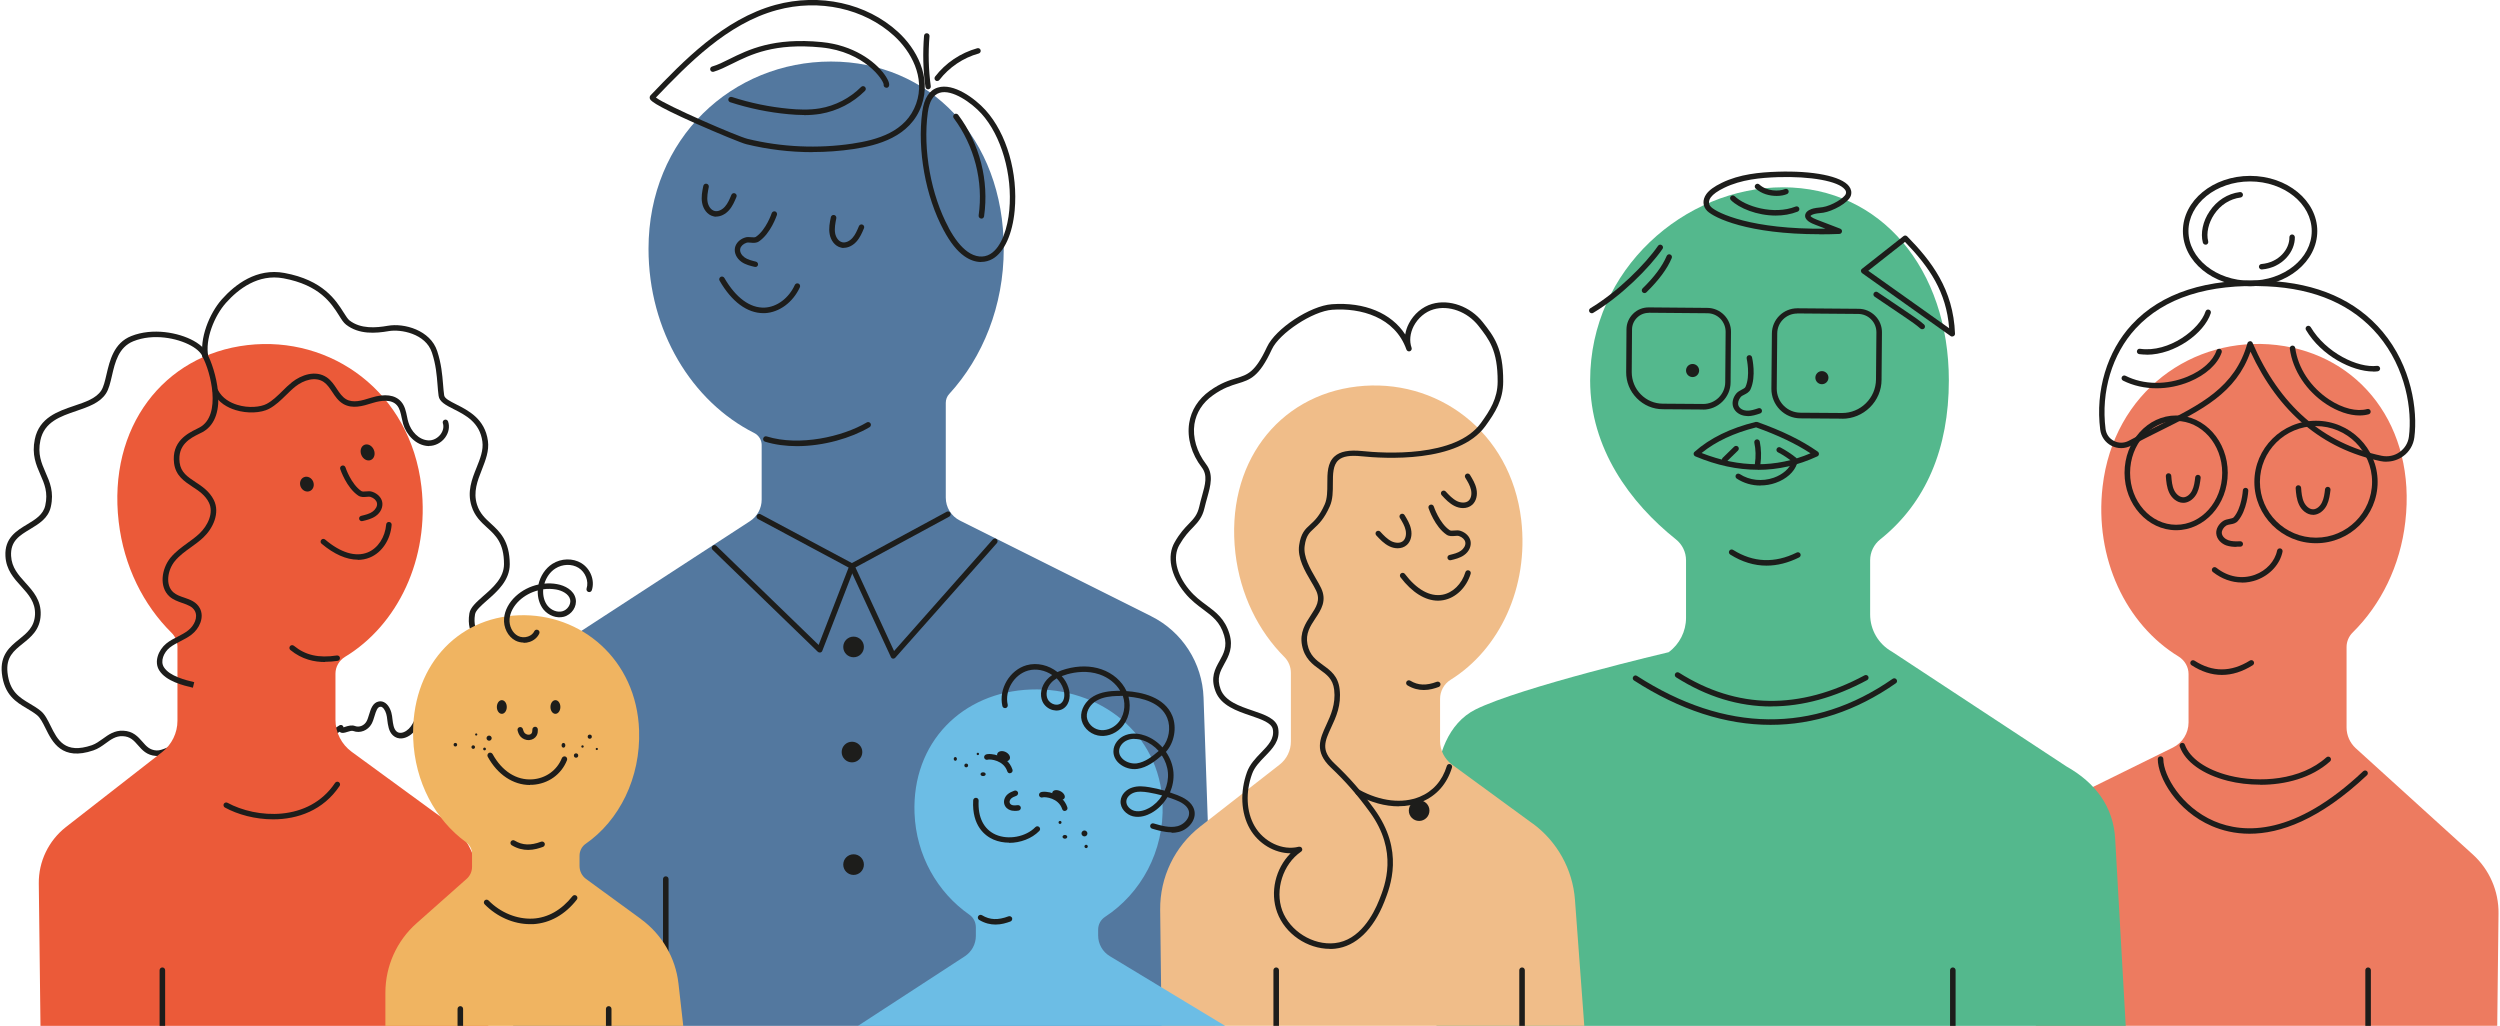<?xml version="1.0" encoding="UTF-8"?><svg xmlns="http://www.w3.org/2000/svg" id="Page_10682f8c8e81cb3" data-name="Page 10" viewBox="0 0 251.56 103.36" aria-hidden="true" width="251px" height="103px">
  <defs><linearGradient class="cerosgradient" data-cerosgradient="true" id="CerosGradient_id9763322f8" gradientUnits="userSpaceOnUse" x1="50%" y1="100%" x2="50%" y2="0%"><stop offset="0%" stop-color="#d1d1d1"/><stop offset="100%" stop-color="#d1d1d1"/></linearGradient><linearGradient/>
    <style>
      .cls-1-682f8c8e81cb3{
        fill: #f0b461;
      }

      .cls-2-682f8c8e81cb3{
        fill: #54b88d;
      }

      .cls-3-682f8c8e81cb3{
        fill: #1d1d1b;
      }

      .cls-4-682f8c8e81cb3{
        fill: #f0bd89;
      }

      .cls-5-682f8c8e81cb3{
        fill: #eb5a39;
      }

      .cls-6-682f8c8e81cb3{
        fill: #53789f;
      }

      .cls-7-682f8c8e81cb3{
        fill: #6cbde5;
      }

      .cls-8-682f8c8e81cb3{
        fill: #ed7b60;
      }
    </style>
  </defs>
  <path class="cls-3-682f8c8e81cb3" d="M15.64,76.16s-.06,0-.09,0c-.92-.06-1.39-.6-1.8-1.07-.42-.48-.78-.89-1.55-.92-.69-.03-1.19.34-1.71.72-.37.27-.76.55-1.23.71-3.18,1.09-4.14-.82-4.83-2.22-.27-.54-.52-1.05-.85-1.32-.32-.26-.67-.47-1.04-.69-1.07-.63-2.27-1.35-2.51-3.53-.2-1.87.83-2.7,1.74-3.43.79-.64,1.54-1.24,1.6-2.49.05-1.24-.65-2.02-1.39-2.84-.75-.82-1.52-1.68-1.59-3.05-.1-1.83,1.12-2.56,2.19-3.2.83-.5,1.61-.97,1.82-1.89.3-1.32-.08-2.19-.49-3.12-.43-.99-.88-2.01-.56-3.57.45-2.18,2.33-2.81,3.98-3.37,1.13-.38,2.19-.74,2.71-1.53.24-.37.38-.97.53-1.62.33-1.41.74-3.17,2.49-3.87,2.16-.86,4.77-.36,6.28.47.85.47,1.38,1.05,1.49,1.64.03.15-.07.29-.22.32-.15.03-.29-.07-.32-.22-.08-.41-.52-.87-1.21-1.25-1.4-.77-3.81-1.24-5.8-.44-1.49.6-1.85,2.13-2.16,3.48-.16.69-.31,1.35-.61,1.8-.62.94-1.77,1.33-2.99,1.75-1.58.54-3.22,1.09-3.61,2.96-.29,1.38.11,2.28.52,3.23.43.97.87,1.98.53,3.47-.26,1.15-1.19,1.7-2.08,2.24-1.08.65-2,1.2-1.92,2.7.06,1.18.74,1.92,1.45,2.71.78.86,1.59,1.76,1.53,3.23-.06,1.5-.99,2.24-1.8,2.89-.92.74-1.71,1.37-1.54,2.94.21,1.9,1.2,2.49,2.24,3.11.37.22.76.45,1.11.74.42.34.69.9.99,1.5.7,1.42,1.43,2.88,4.16,1.95.39-.14.73-.38,1.09-.64.58-.42,1.18-.86,2.06-.82,1.01.04,1.5.61,1.94,1.11.39.45.73.84,1.42.88.32.02.68-.13,1.06-.28.56-.23,1.19-.49,1.78-.18.14.07.19.24.12.37-.07.14-.24.19-.37.12-.36-.19-.82,0-1.31.2-.39.16-.8.33-1.21.33Z"/>
  <path class="cls-3-682f8c8e81cb3" d="M31.45,75.73c-.1,0-.19-.05-.24-.14-.08-.13-.03-.3.1-.38.42-.24.88-.64,1.32-1.03.47-.41.95-.84,1.41-1.1.09-.05.2-.05.29,0,.07.05.11.12.12.2.06-.02.13-.04.19-.06.29-.09.65-.2.98-.07.41.16.92-.05,1.15-.47.11-.19.18-.45.26-.7.17-.56.37-1.2.99-1.31.23-.04.45.02.65.16.4.29.61.86.67,1.3.02.11.03.21.04.32.06.48.12.97.4,1.23.13.12.29.17.48.15.34-.03.73-.3.98-.65.19-.27.34-.58.5-.91.19-.4.39-.81.67-1.16.62-.76,1.5-1.07,2.35-1.37.21-.07.43-.15.64-.23,2.31-.92,4.71-2.3,4.71-3.04,0-.26-.41-.53-.89-.83-.98-.62-2.46-1.57-2.09-3.84.1-.6.7-1.13,1.39-1.74.99-.86,2.1-1.84,2.1-3.23,0-2.12-.83-2.88-1.71-3.68-.61-.56-1.24-1.13-1.56-2.16-.46-1.46.03-2.7.51-3.89.36-.9.7-1.75.58-2.62-.26-1.94-1.72-2.67-2.89-3.26-.77-.39-1.44-.73-1.52-1.34-.05-.38-.08-.75-.11-1.14-.08-.98-.16-2-.56-3.21-.63-1.94-3.18-2.38-4.35-2.17-1.32.23-3,.36-4.3-.65-.26-.2-.46-.52-.72-.94-.77-1.21-1.93-3.05-5.59-3.73-2.55-.47-4.55,1.08-5.79,2.47-1.16,1.3-2.14,3.68-1.78,5.42.03.15-.07.3-.21.33-.15.03-.3-.07-.33-.21-.4-1.91.66-4.5,1.91-5.9,1.33-1.49,3.5-3.17,6.3-2.65,3.9.72,5.19,2.76,5.96,3.98.22.35.42.66.59.8,1.14.88,2.67.75,3.87.54,1.64-.29,4.28.44,4.97,2.55.42,1.28.51,2.37.59,3.34.03.38.06.75.11,1.11.04.33.59.6,1.22.92,1.22.62,2.89,1.46,3.19,3.68.14,1.01-.25,1.97-.61,2.9-.44,1.11-.89,2.25-.49,3.52.28.89.83,1.39,1.41,1.92.88.81,1.88,1.72,1.89,4.08,0,1.64-1.26,2.75-2.29,3.65-.59.52-1.15,1.01-1.21,1.41-.31,1.91.88,2.67,1.84,3.29.61.39,1.14.73,1.14,1.3,0,1.47-4.21,3.21-5.06,3.55-.22.09-.44.17-.66.24-.81.29-1.58.56-2.1,1.2-.24.3-.42.66-.6,1.05-.16.33-.33.67-.54.98-.35.49-.87.83-1.37.88-.35.04-.67-.07-.92-.3-.43-.4-.5-1.02-.57-1.57-.01-.1-.03-.21-.04-.31-.06-.4-.24-.79-.45-.94-.1-.08-.18-.07-.24-.06-.26.04-.39.39-.55.92-.08.27-.17.56-.3.8-.37.67-1.17.98-1.84.72-.15-.06-.4.02-.61.09-.28.09-.54.17-.75,0,0,0-.02-.02-.03-.02-.34.23-.69.55-1.04.85-.47.41-.95.84-1.41,1.1-.04.02-.09.04-.14.04Z"/>
  <path class="cls-5-682f8c8e81cb3" d="M45,82.85l-9.72-7.1c-1.03-.75-1.64-1.95-1.64-3.22v-4.66c0-.69.37-1.33.96-1.69,5.31-3.21,8.54-9.88,7.7-17.15-1.11-9.55-9.11-15.24-17.53-14.26-8.42.98-14.08,8.26-12.97,17.8.52,4.48,2.5,8.39,5.32,11.18.38.37.6.88.6,1.42v7.45c0,1.23-.57,2.39-1.54,3.15l-9.69,7.55c-1.75,1.37-2.77,3.48-2.74,5.7l.17,14.36h45.12l-1.13-15.29c-.15-2.08-1.21-3.99-2.9-5.22Z"/>
  <path class="cls-8-682f8c8e81cb3" d="M236.26,73.29v-8.1c0-.56.23-1.09.63-1.48,2.81-2.78,4.78-6.68,5.29-11.15,1.11-9.55-4.55-16.83-12.97-17.8-8.42-.98-16.43,4.72-17.53,14.26-.84,7.24,2.37,13.9,7.65,17.12.62.38,1.01,1.05,1.01,1.77v4.87c0,1.08-.61,2.06-1.58,2.54l-11.53,5.68c-2,.99-3.22,3.06-3.11,5.29l.84,17.06h46.48l.13-11.31c.03-2.27-.92-4.44-2.6-5.96l-11.78-10.69c-.59-.54-.93-1.3-.93-2.1Z"/>
  <path class="cls-6-682f8c8e81cb3" d="M115.82,62.08l-19.26-9.63c-.88-.44-1.43-1.33-1.43-2.31v-9.55c0-.33.12-.66.35-.9,3.38-3.69,5.49-8.87,5.49-14.62,0-11.2-7.53-18.87-17.41-18.87s-18.38,7.67-18.38,18.87c0,8.28,4.37,15.39,10.64,18.55.46.23.76.7.76,1.21v5.51c0,.88-.44,1.69-1.18,2.17l-19.53,12.71c-2.7,1.76-4.33,4.77-4.33,7.99v30.15h70.7l-1.14-33.07c-.12-3.49-2.14-6.64-5.27-8.2Z"/>
  <path class="cls-3-682f8c8e81cb3" d="M66.92,100.55c-.15,0-.28-.12-.28-.28v-11.7c0-.15.12-.28.28-.28s.28.12.28.28v11.7c0,.15-.12.28-.28.28Z"/>
  <path class="cls-2-682f8c8e81cb3" d="M208.04,77.22l-17.59-11.57c-1.35-.76-2.19-2.19-2.19-3.74v-5.47c0-.82.38-1.59,1.02-2.1,4.6-3.67,6.91-9.15,6.91-16.01,0-11.2-6.84-19.46-16.72-19.46s-19.42,8.25-19.42,19.46c0,6.86,4.04,12.34,8.64,16.01.64.51,1.02,1.28,1.02,2.1v5.81c0,1.36-.65,2.65-1.75,3.46,0,0-14.92,3.51-19.46,5.77-2.75,1.37-3.93,4.71-3.93,7.78v24.1h69.44l-1.06-18.8c-.17-3.31-2.02-5.71-4.91-7.34Z"/>
  <path class="cls-1-682f8c8e81cb3" d="M64.44,92.61l-5.55-4.05c-.42-.31-.66-.79-.66-1.31v-1.03c0-.47.22-.93.61-1.2,3.38-2.34,5.56-6.63,5.39-11.46-.26-7.12-5.85-11.8-12.13-11.57-6.29.23-10.89,5.28-10.63,12.41.16,4.4,2.25,8.22,5.31,10.44.39.28.62.72.62,1.2v1.3c0,.46-.2.91-.55,1.21l-5.04,4.47c-2,1.77-3.14,4.32-3.14,6.99v3.35h30.01l-.48-4.25c-.29-2.6-1.66-4.96-3.77-6.5Z"/>
  <path class="cls-4-682f8c8e81cb3" d="M154.25,82.97l-8.11-5.93c-.76-.56-1.21-1.44-1.21-2.38v-4.24c0-.78.39-1.51,1.06-1.93,4.92-3.06,7.9-9.3,7.12-16.09-1.05-9.01-8.6-14.39-16.55-13.46-7.95.92-13.29,7.79-12.25,16.8.49,4.19,2.32,7.84,4.94,10.46.42.42.65,1,.65,1.6v6.91c0,.91-.42,1.77-1.14,2.33l-7.99,6.23c-2.58,2.01-4.07,5.11-4.04,8.39l.14,11.69h42.59l-.94-12.7c-.23-3.06-1.79-5.87-4.27-7.69Z"/>
  <path class="cls-7-682f8c8e81cb3" d="M86.28,103.36h37l-11.63-7.03c-.73-.44-1.17-1.23-1.17-2.08v-.58c0-.52.25-1,.69-1.29,3.63-2.37,5.98-6.62,5.8-11.38-.26-7.13-6.38-11.79-13.28-11.53-6.9.25-11.97,5.33-11.71,12.45.16,4.29,2.33,8.01,5.53,10.24.42.29.65.77.65,1.28v.86c0,.82-.42,1.59-1.1,2.04l-10.78,7.02Z"/>
  <ellipse class="cls-3-682f8c8e81cb3" cx="36.88" cy="45.58" rx=".68" ry=".83" transform="translate(-14.86 18) rotate(-22.96)"/>
  <ellipse class="cls-3-682f8c8e81cb3" cx="30.76" cy="48.78" rx=".68" ry=".76" transform="translate(-16.59 15.86) rotate(-22.96)"/>
  <ellipse class="cls-3-682f8c8e81cb3" cx="50.4" cy="71.23" rx=".5" ry=".69"/>
  <ellipse class="cls-3-682f8c8e81cb3" cx="55.8" cy="71.23" rx=".5" ry=".69"/>
  <path class="cls-3-682f8c8e81cb3" d="M36.3,52.51c-.13,0-.24-.09-.27-.21-.04-.15.06-.3.21-.33.4-.1.82-.19,1.15-.43.26-.19.5-.53.43-.86-.05-.26-.3-.5-.63-.61-.11-.04-.27-.03-.43-.01-.26.02-.56.05-.83-.13-1.18-.8-1.78-2.59-1.81-2.67-.05-.15.03-.3.18-.35.14-.05.3.03.35.18,0,.02.57,1.69,1.59,2.38.1.07.28.06.47.04.2-.02.43-.04.65.04.52.18.9.57.99,1.02.1.51-.15,1.07-.65,1.42-.41.29-.91.41-1.34.51-.02,0-.04,0-.06,0Z"/>
  <path class="cls-3-682f8c8e81cb3" d="M75.94,26.89s-.04,0-.06,0c-.43-.1-.93-.22-1.34-.51-.5-.36-.75-.91-.65-1.42.09-.45.47-.85.99-1.02.22-.08.45-.06.65-.04.2.02.37.03.47-.04,1.02-.69,1.59-2.37,1.59-2.38.05-.14.2-.22.35-.18.14.05.22.2.18.35-.03.08-.63,1.87-1.81,2.67-.27.18-.56.16-.83.13-.16-.01-.32-.03-.43.01-.33.11-.58.35-.63.61-.07.34.17.67.43.86.32.23.74.33,1.15.43.15.04.24.18.21.33-.03.13-.14.21-.27.21Z"/>
  <path class="cls-3-682f8c8e81cb3" d="M145.95,56.45c-.13,0-.24-.09-.27-.21-.04-.15.06-.3.21-.33.4-.1.82-.19,1.15-.43.26-.19.5-.53.43-.86-.05-.26-.3-.5-.63-.61-.11-.04-.27-.03-.43-.01-.26.02-.56.05-.83-.13-1.18-.8-1.78-2.59-1.81-2.67-.05-.15.03-.3.18-.35.14-.05.3.03.35.18,0,.02.57,1.69,1.59,2.38.1.07.28.06.47.04.2-.02.43-.04.65.04.52.18.9.57.99,1.02.1.51-.15,1.07-.65,1.42-.41.29-.91.41-1.34.51-.02,0-.04,0-.06,0Z"/>
  <path class="cls-3-682f8c8e81cb3" d="M225.18,55.1c-.34,0-.7-.03-1.05-.15-.47-.17-.96-.61-1-1.21-.03-.46.24-.94.69-1.25.2-.13.42-.17.62-.21.19-.04.36-.07.45-.16.81-.93.92-2.7.92-2.71,0-.15.14-.27.29-.26.15,0,.27.14.26.29,0,.08-.12,1.97-1.05,3.05-.21.24-.5.3-.76.34-.16.03-.31.06-.41.12-.29.19-.46.49-.45.75.02.34.34.61.64.72.37.14.8.13,1.22.11h0c.15,0,.27.12.28.27,0,.15-.12.28-.27.28-.12,0-.25,0-.38,0Z"/>
  <path class="cls-3-682f8c8e81cb3" d="M175.91,41.91s-.1,0-.14,0c-.61-.04-1.12-.39-1.3-.88-.16-.44-.04-.97.31-1.39.15-.18.36-.28.54-.38.18-.09.33-.17.38-.28.51-1.12.12-2.85.12-2.86-.03-.15.06-.3.21-.33.15-.04.3.06.33.21.02.08.44,1.92-.15,3.22-.13.29-.4.43-.64.55-.15.07-.28.14-.36.24-.22.27-.31.6-.22.85.12.32.49.49.81.51.4.03.81-.11,1.2-.24.15-.05.3.03.35.18.05.15-.03.3-.18.35-.38.13-.81.27-1.27.27Z"/>
  <path class="cls-3-682f8c8e81cb3" d="M53.1,74.57c-.29,0-.6-.13-.8-.34-.19-.21-.26-.44-.31-.63-.04-.15.04-.3.19-.34.15-.04.3.04.34.19.04.15.09.3.19.41.09.09.26.18.43.16.15-.01.24-.1.28-.17.05-.09.05-.22.06-.36,0-.15.13-.27.28-.27h0c.15,0,.27.13.27.28,0,.18,0,.4-.12.61-.14.25-.41.42-.71.45-.03,0-.06,0-.09,0Z"/>
  <path class="cls-3-682f8c8e81cb3" d="M107.12,81.71c-.12,0-.22-.07-.26-.19-.38-1.14-1.71-1.24-1.94-1.19-.13.06-.28.01-.36-.11-.08-.13-.03-.3.1-.38.22-.13.84-.08,1.34.11.48.18,1.11.57,1.38,1.39.05.15-.03.3-.18.35-.03,0-.06.01-.09.01ZM104.91,80.34h0ZM104.94,80.33s0,0,0,0c0,0,0,0,0,0Z"/>
  <path class="cls-3-682f8c8e81cb3" d="M101.59,77.91c-.12,0-.22-.07-.26-.19-.38-1.14-1.71-1.24-1.94-1.19-.13.06-.28.01-.36-.11-.08-.13-.03-.3.1-.38.22-.13.84-.08,1.34.11.48.18,1.11.57,1.38,1.39.05.15-.03.3-.18.35-.03,0-.06.01-.09.01ZM99.37,76.53h0ZM99.4,76.52s0,0,0,0c0,0,0,0,0,0Z"/>
  <path class="cls-3-682f8c8e81cb3" d="M71.99,21.83c-.09,0-.17,0-.25-.03-.66-.14-1.06-.78-1.16-1.36-.11-.59.01-1.18.12-1.71.03-.15.18-.25.33-.22.15.03.25.18.22.33-.1.5-.2,1.02-.12,1.5.07.4.32.83.73.92.32.07.71-.1,1.01-.43.3-.33.48-.77.66-1.2.06-.14.22-.21.36-.15.14.06.21.22.15.36-.19.45-.4.95-.76,1.35-.36.4-.83.63-1.28.63Z"/>
  <path class="cls-3-682f8c8e81cb3" d="M84.84,24.98c-.09,0-.17,0-.25-.03-.66-.14-1.06-.78-1.16-1.36-.11-.59.01-1.18.12-1.71.03-.15.18-.25.33-.22.15.03.25.18.22.33-.1.5-.2,1.02-.12,1.5.07.4.32.83.73.92.32.07.71-.1,1.01-.43.3-.33.48-.77.66-1.2.06-.14.22-.21.36-.15.14.06.21.22.15.36-.19.45-.4.95-.76,1.35-.36.4-.83.63-1.28.63Z"/>
  <path class="cls-3-682f8c8e81cb3" d="M147.25,51.19c-.3,0-.6-.08-.84-.2-.54-.26-.95-.7-1.32-1.1-.1-.11-.1-.29.01-.39.11-.1.29-.1.39.01.35.38.71.76,1.15.98.36.17.87.23,1.17-.05.24-.22.33-.64.24-1.07-.09-.44-.34-.85-.58-1.24-.08-.13-.04-.3.09-.38.13-.08.3-.04.38.09.25.41.54.88.65,1.41.14.63-.02,1.24-.41,1.6-.27.24-.6.34-.94.34Z"/>
  <path class="cls-3-682f8c8e81cb3" d="M140.66,55.24c-.3,0-.6-.08-.84-.2-.54-.26-.95-.7-1.32-1.1-.1-.11-.1-.29.01-.39.11-.1.29-.1.39.01.35.38.71.76,1.15.98.36.17.87.23,1.17-.05.24-.22.33-.64.24-1.07-.09-.44-.34-.85-.58-1.24-.08-.13-.04-.3.09-.38.13-.08.3-.04.38.09.25.41.54.88.65,1.41.14.63-.02,1.24-.41,1.6-.26.24-.6.34-.94.34Z"/>
  <path class="cls-3-682f8c8e81cb3" d="M219.8,50.66c-.63,0-1.16-.49-1.4-1-.26-.54-.31-1.14-.35-1.68-.01-.15.1-.29.25-.3.15-.01.29.1.3.25.04.51.08,1.04.3,1.48.18.36.54.71.95.69.32-.02.66-.29.85-.69.2-.4.26-.88.31-1.33.02-.15.16-.26.31-.24.15.02.26.16.24.31-.06.48-.13,1.02-.36,1.51-.28.58-.79.96-1.31,1-.03,0-.06,0-.09,0Z"/>
  <path class="cls-3-682f8c8e81cb3" d="M232.88,51.87c-.63,0-1.16-.49-1.4-1-.26-.54-.31-1.14-.35-1.68-.01-.15.1-.29.25-.3.15-.01.29.1.3.25.04.51.08,1.04.3,1.48.18.36.54.72.95.69.32-.02.66-.29.85-.69.2-.4.26-.88.31-1.33.02-.15.16-.26.31-.24.15.02.26.16.24.31-.06.48-.13,1.03-.36,1.51-.28.58-.79.96-1.31,1-.03,0-.06,0-.09,0Z"/>
  <path class="cls-3-682f8c8e81cb3" d="M101.57,76.48c-.11.24-.48.31-.82.15-.34-.16-.53-.48-.42-.72.11-.24.48-.31.82-.15.34.16.53.48.42.72Z"/>
  <ellipse class="cls-3-682f8c8e81cb3" cx="106.49" cy="80.11" rx=".43" ry=".68" transform="translate(-13.48 138.11) rotate(-62.76)"/>
  <path class="cls-3-682f8c8e81cb3" d="M102.04,81.69c-.11,0-.23-.01-.34-.04-.33-.09-.58-.32-.67-.62-.1-.33.02-.71.29-.97.22-.21.49-.31.72-.4.14-.05.3.02.36.16.05.14-.02.3-.16.36-.19.07-.39.15-.53.28-.1.1-.19.27-.14.42.04.14.18.22.28.24.16.04.35.02.53,0,.15-.02.29.09.31.24.02.15-.09.29-.24.31-.12.02-.26.03-.4.03Z"/>
  <path class="cls-3-682f8c8e81cb3" d="M35.88,56.39c-1.13,0-2.38-.55-3.64-1.61-.12-.1-.13-.27-.03-.39.1-.12.27-.13.39-.03,1.56,1.33,3.09,1.79,4.3,1.29,1.02-.42,1.74-1.52,1.85-2.81.01-.15.14-.27.3-.25.15.01.27.15.25.3-.12,1.49-.98,2.78-2.19,3.28-.39.16-.8.24-1.23.24Z"/>
  <path class="cls-3-682f8c8e81cb3" d="M76.75,31.55c-1.63,0-3.19-1.15-4.41-3.27-.08-.13-.03-.3.1-.38.13-.08.3-.03.38.1,1.15,2,2.6,3.06,4.07,2.99,1.24-.06,2.43-.96,3.03-2.28.06-.14.23-.2.37-.14.14.06.2.23.14.37-.69,1.51-2.06,2.53-3.51,2.61-.06,0-.11,0-.17,0Z"/>
  <path class="cls-3-682f8c8e81cb3" d="M144.73,60.52c-1.29,0-2.62-.82-3.79-2.36-.09-.12-.07-.3.05-.39.12-.09.3-.07.39.05,1.2,1.58,2.54,2.32,3.78,2.1,1.05-.19,1.96-1.08,2.32-2.27.04-.15.2-.23.35-.18.15.04.23.2.18.35-.43,1.39-1.51,2.43-2.76,2.65-.18.03-.35.05-.53.05Z"/>
  <path class="cls-3-682f8c8e81cb3" d="M101.52,84.9c-.55,0-1.09-.1-1.58-.31-.83-.36-2.19-1.36-2.05-3.95,0-.15.14-.27.29-.26.15,0,.27.14.26.29-.09,1.68.52,2.89,1.72,3.42,1.28.56,3.04.23,4-.76.11-.11.28-.11.39,0,.11.11.11.28,0,.39-.75.77-1.91,1.2-3.04,1.2Z"/>
  <path class="cls-3-682f8c8e81cb3" d="M53.24,79.09c-1.7,0-3.28-1.05-4.26-2.85-.07-.13-.02-.3.11-.38.13-.07.3-.02.38.11.94,1.72,2.4,2.66,4,2.55,1.35-.09,2.49-.91,2.98-2.14.06-.14.22-.21.36-.16.14.06.21.22.16.36-.56,1.44-1.89,2.39-3.46,2.49-.09,0-.18,0-.26,0Z"/>
  <circle class="cls-3-682f8c8e81cb3" cx="170.37" cy="37.33" r=".66"/>
  <circle class="cls-3-682f8c8e81cb3" cx="183.4" cy="38.05" r=".66"/>
  <path class="cls-3-682f8c8e81cb3" d="M177.2,48.92c-.85,0-1.68-.24-2.38-.7-.13-.08-.16-.26-.08-.38.08-.13.26-.16.38-.08.98.64,2.26.78,3.43.37.9-.32,1.59-.92,1.81-1.58.05-.15.2-.23.35-.18.15.05.22.2.18.35-.27.83-1.07,1.55-2.15,1.93-.5.18-1.02.26-1.53.26Z"/>
  <path class="cls-3-682f8c8e81cb3" d="M225.71,58.69c-1.02,0-2.03-.36-2.92-1.06-.12-.09-.14-.27-.04-.39.09-.12.27-.14.39-.04,1.17.93,2.58,1.18,3.88.71,1.16-.42,2.02-1.36,2.24-2.44.03-.15.18-.25.33-.22.15.03.25.18.22.33-.26,1.26-1.25,2.35-2.59,2.85-.49.18-1,.27-1.5.27Z"/>
  <path class="cls-3-682f8c8e81cb3" d="M217.12,39.12c-1.2,0-2.36-.26-3.38-.77-.14-.07-.19-.24-.12-.37.07-.14.24-.19.37-.12,1.82.92,4.15.95,6.23.09,1.5-.62,2.59-1.6,2.93-2.62.05-.14.2-.22.35-.18.15.05.22.2.18.35-.39,1.17-1.6,2.28-3.25,2.96-1.07.44-2.2.66-3.3.66Z"/>
  <path class="cls-3-682f8c8e81cb3" d="M237.57,41.86c-1.03,0-2.22-.4-3.35-1.14-2.01-1.32-3.39-3.41-3.68-5.59-.02-.15.09-.29.24-.31.15-.02.29.09.31.24.27,2.02,1.55,3.96,3.43,5.2,1.35.89,2.78,1.24,3.82.95.15-.04.3.04.34.19.04.15-.04.3-.19.34-.29.08-.6.12-.92.12Z"/>
  <path class="cls-3-682f8c8e81cb3" d="M216.12,35.73c-.25,0-.5-.02-.75-.05-.15-.02-.26-.16-.23-.31.02-.15.16-.26.31-.23,2.93.42,6.03-1.99,6.6-3.76.05-.15.2-.23.35-.18.15.05.22.2.18.35-.66,2.04-3.64,4.19-6.46,4.19Z"/>
  <path class="cls-3-682f8c8e81cb3" d="M222.05,24.65c-.12,0-.23-.08-.27-.21-.25-.95,0-2.16.68-3.15.73-1.09,1.81-1.78,3.05-1.94.15-.02.29.09.31.24.02.15-.09.29-.24.31-1.07.14-2.02.74-2.66,1.7-.58.87-.81,1.9-.6,2.71.04.15-.05.3-.2.34-.02,0-.05,0-.07,0Z"/>
  <path class="cls-3-682f8c8e81cb3" d="M227.71,27.15c-.14,0-.26-.11-.28-.25-.01-.15.1-.29.25-.3,1.78-.15,2.85-1.52,2.82-2.7,0-.15.12-.28.27-.28h0c.15,0,.27.12.28.27.03,1.43-1.23,3.09-3.33,3.26,0,0-.02,0-.02,0Z"/>
  <path class="cls-3-682f8c8e81cb3" d="M238.94,37.43c-2.12,0-5.24-1.6-6.77-4.19-.08-.13-.03-.3.1-.38.13-.08.3-.03.38.1,1.54,2.59,4.75,4.13,6.68,3.9.15-.02.29.09.31.24.02.15-.09.29-.24.31-.14.02-.3.03-.45.03Z"/>
  <path class="cls-3-682f8c8e81cb3" d="M178.75,21.72c-1.87,0-3.7-.74-4.52-1.56-.11-.11-.11-.28,0-.39.11-.11.28-.11.39,0,1.02,1.01,3.91,1.92,6.13,1.04.14-.06.3.01.36.15.06.14-.01.3-.15.36-.71.28-1.46.4-2.21.4Z"/>
  <path class="cls-3-682f8c8e81cb3" d="M178.83,19.74c-.71,0-1.52-.21-2.11-.75-.11-.1-.12-.28-.01-.39.1-.11.28-.12.39-.01.74.69,1.99.71,2.57.46.14-.06.3,0,.36.14.06.14,0,.3-.14.36-.27.12-.64.19-1.05.19Z"/>
  <path class="cls-3-682f8c8e81cb3" d="M32.59,66.7c-1.07,0-2.32-.25-3.49-1.21-.12-.1-.13-.27-.04-.39.1-.12.27-.13.39-.04,1.16.95,2.49,1.26,4.33.98.15-.02.29.08.31.23.02.15-.08.29-.23.31-.38.06-.81.1-1.27.1Z"/>
  <path class="cls-3-682f8c8e81cb3" d="M27.36,82.55c-1.81,0-3.56-.48-4.86-1.19-.13-.07-.18-.24-.11-.37.07-.13.24-.18.37-.11,2.89,1.57,8.17,1.98,10.84-2,.09-.13.26-.16.38-.08.13.09.16.26.08.38-1.65,2.47-4.23,3.37-6.7,3.37Z"/>
  <path class="cls-3-682f8c8e81cb3" d="M53.25,93.11c-1.66,0-3.35-.74-4.58-2-.11-.11-.1-.28,0-.39.11-.11.28-.1.39,0,1.2,1.23,2.87,1.91,4.46,1.83,1.52-.08,2.9-.87,4-2.26.09-.12.27-.14.39-.05.12.09.14.27.05.39-1.19,1.53-2.72,2.38-4.4,2.48-.1,0-.2,0-.3,0Z"/>
  <path class="cls-3-682f8c8e81cb3" d="M140.76,81.24c-1.36,0-2.81-.39-4.23-1.17-.13-.07-.18-.24-.11-.38.07-.13.24-.18.38-.11,2.12,1.16,4.33,1.41,6.07.7,1.34-.55,2.29-1.62,2.74-3.11.04-.15.2-.23.34-.18.15.04.23.2.18.34-.5,1.65-1.56,2.85-3.06,3.46-.71.29-1.49.44-2.31.44Z"/>
  <path class="cls-3-682f8c8e81cb3" d="M227.56,79.06c-1.15,0-2.27-.14-3.26-.39-2.52-.64-4.29-1.9-4.85-3.46-.05-.14.02-.3.17-.35.14-.05.3.02.35.17.49,1.37,2.16,2.53,4.47,3.11,3.01.76,7.2.49,9.79-1.84.11-.1.29-.09.39.02.1.11.09.29-.02.39-1.88,1.69-4.53,2.36-7.03,2.36Z"/>
  <path class="cls-3-682f8c8e81cb3" d="M226.48,84c-1.49,0-2.77-.33-3.81-.78-3.54-1.53-5.43-4.9-5.43-6.74,0-.15.12-.28.28-.28s.28.12.28.28c0,1.65,1.82,4.82,5.1,6.24,3.04,1.31,8.12,1.51,15.04-5.02.11-.1.29-.1.39.01.1.11.1.29-.01.39-4.8,4.52-8.77,5.9-11.83,5.9Z"/>
  <path class="cls-3-682f8c8e81cb3" d="M53.05,85.63c-.51,0-1.07-.12-1.65-.47-.13-.08-.17-.25-.09-.38.08-.13.25-.17.38-.09.79.48,1.61.51,2.67.11.14-.05.3.02.36.16.05.14-.02.3-.16.36-.41.15-.92.31-1.51.31Z"/>
  <path class="cls-3-682f8c8e81cb3" d="M100.14,93.15c-.51,0-1.07-.12-1.65-.47-.13-.08-.17-.25-.09-.38.08-.13.25-.17.38-.09.79.48,1.61.51,2.67.11.14-.05.3.02.36.16.05.14-.02.3-.16.36-.41.15-.92.31-1.51.31Z"/>
  <path class="cls-3-682f8c8e81cb3" d="M143.29,69.52c-.51,0-1.07-.12-1.65-.47-.13-.08-.17-.25-.09-.38.08-.13.25-.17.38-.09.79.48,1.61.51,2.67.11.14-.05.3.02.36.16.05.14-.02.3-.16.36-.41.15-.92.31-1.51.31Z"/>
  <path class="cls-3-682f8c8e81cb3" d="M223.69,68c-1.03,0-2.05-.33-3.05-.98-.13-.08-.16-.25-.08-.38.08-.13.25-.16.38-.08,1.82,1.18,3.69,1.17,5.58-.01.13-.08.3-.04.38.09.08.13.04.3-.09.38-1.05.66-2.09.98-3.12.98Z"/>
  <path class="cls-3-682f8c8e81cb3" d="M177.83,56.99c-1.25,0-2.48-.37-3.67-1.12-.13-.08-.17-.25-.09-.38.08-.13.25-.17.38-.09,2.04,1.28,4.19,1.37,6.41.27.14-.07.3-.01.37.12.07.14.01.3-.12.37-1.11.55-2.21.83-3.29.83Z"/>
  <path class="cls-3-682f8c8e81cb3" d="M178.32,71.18c-3.31,0-6.52-.98-9.61-2.94-.13-.08-.17-.25-.09-.38.08-.13.25-.17.38-.09,5.85,3.7,12.14,3.79,18.7.27.13-.07.3-.02.37.11.07.13.02.3-.11.37-3.28,1.76-6.5,2.65-9.64,2.65Z"/>
  <path class="cls-3-682f8c8e81cb3" d="M178.22,73.03c-4.5,0-9.13-1.49-13.75-4.47-.13-.08-.17-.25-.08-.38s.25-.17.38-.08c8.89,5.73,17.8,5.83,25.76.29.13-.09.3-.06.39.07.09.13.06.3-.07.38-4.01,2.8-8.26,4.19-12.62,4.19Z"/>
  <path class="cls-3-682f8c8e81cb3" d="M80.13,44.95c-1.11,0-2.2-.14-3.21-.45-.15-.05-.23-.2-.18-.35.05-.15.2-.23.35-.18,3.29,1.02,7.65.03,10.08-1.41.13-.08.3-.03.38.1.08.13.03.3-.1.38-1.84,1.09-4.62,1.91-7.31,1.91Z"/>
  <path class="cls-3-682f8c8e81cb3" d="M19.28,69.29c-1.01-.24-2.7-.65-3.39-1.74-.56-.88-.08-2.07.7-2.71.37-.3.78-.51,1.18-.71.37-.19.71-.37,1.02-.61.61-.47,1.03-1.33.68-1.97-.24-.44-.72-.61-1.27-.8-.45-.16-.91-.32-1.28-.65-1.07-.96-.81-2.79.1-3.91.5-.6,1.12-1.05,1.72-1.49.41-.29.83-.6,1.19-.94.83-.78,1.48-2.09.95-3.14-.37-.74-1.02-1.17-1.65-1.58-.83-.55-1.69-1.12-1.85-2.36-.28-2.2,1.38-3.02,2.27-3.46.12-.06.24-.12.33-.17,2.21-1.24,1.07-5.63.27-7.09-.07-.13-.02-.3.11-.38.13-.07.3-.02.38.11.7,1.28,2.31,6.28-.48,7.84-.1.06-.22.12-.36.18-.87.43-2.19,1.09-1.96,2.9.12.98.81,1.44,1.6,1.96.66.43,1.4.93,1.84,1.8.66,1.31-.09,2.88-1.06,3.79-.39.37-.83.68-1.24.98-.6.43-1.17.84-1.62,1.39-.74.9-.98,2.41-.16,3.14.29.26.68.4,1.1.54.61.21,1.23.43,1.57,1.06.5.93-.05,2.07-.83,2.67-.35.27-.74.47-1.11.66-.39.2-.76.39-1.09.65-.59.47-.98,1.37-.58,1.98.57.9,2.18,1.29,3.05,1.5l-.13.54Z"/>
  <path class="cls-3-682f8c8e81cb3" d="M43.07,44.94s-.05,0-.07,0c-1.26-.05-2.23-1.16-2.54-2.22-.06-.21-.1-.42-.15-.63-.1-.48-.19-.93-.48-1.26-.56-.64-1.62-.48-2.41-.24l-.1.03c-.92.29-1.97.61-2.89.08-.5-.29-.82-.76-1.12-1.22-.26-.39-.51-.76-.85-.99-.84-.58-2.04-.19-2.85.45-.33.26-.64.57-.95.87-.51.5-1.04,1.02-1.69,1.37-.83.45-2.24.5-3.42.13-.73-.23-1.72-.72-2.24-1.77-.07-.14-.01-.3.12-.37.14-.07.3-.01.37.12.44.87,1.28,1.29,1.92,1.49,1.17.37,2.39.23,2.99-.09.58-.31,1.06-.78,1.57-1.28.31-.31.64-.63.99-.91.9-.71,2.36-1.26,3.51-.47.43.3.72.73.99,1.14.28.42.55.82.94,1.05.71.41,1.59.14,2.45-.13l.1-.03c1.35-.42,2.39-.28,2.99.4.38.43.49.98.6,1.51.04.21.08.4.14.58.26.88,1.03,1.78,2.03,1.82.45.02.91-.22,1.21-.61.26-.35.35-.76.23-1.12-.05-.15.03-.3.18-.35.14-.05.3.03.35.18.18.54.06,1.13-.31,1.63-.39.52-1,.83-1.61.83Z"/>
  <path class="cls-3-682f8c8e81cb3" d="M52.6,64.74c-.29,0-.58-.07-.83-.2-.75-.39-1.23-1.32-1.14-2.26.07-.79.48-1.57,1.17-2.21.64-.59,1.44-1,2.29-1.18.19-.86.7-1.63,1.4-2.08.89-.57,2.07-.6,2.93-.07.92.57,1.37,1.74,1.05,2.72-.05.15-.2.23-.35.18-.15-.05-.22-.2-.18-.35.24-.74-.12-1.65-.81-2.08-.68-.42-1.62-.39-2.34.07-.52.33-.91.89-1.1,1.52.42-.04.85-.03,1.27.05.79.14,1.7.6,1.88,1.48.16.77-.39,1.6-1.2,1.81-.71.18-1.53-.11-2.04-.73-.4-.5-.61-1.19-.58-1.92-.68.18-1.32.52-1.84,1-.59.55-.94,1.21-1,1.86-.06.72.29,1.43.85,1.72.29.15.67.18,1.01.06.29-.1.52-.29.63-.53.06-.14.23-.2.37-.13.14.06.2.23.13.37-.18.38-.52.68-.96.83-.2.07-.41.1-.62.1ZM54.57,59.36s0,.02,0,.02c-.05.64.11,1.24.45,1.66.37.45.97.68,1.47.55.51-.13.89-.69.8-1.16-.12-.6-.85-.94-1.43-1.04-.42-.07-.86-.08-1.28-.02Z"/>
  <path class="cls-3-682f8c8e81cb3" d="M117.88,83.86c-.69,0-1.38-.2-1.96-.37-.15-.04-.23-.2-.19-.34.04-.15.2-.23.34-.19.76.22,1.61.48,2.4.28.42-.11.81-.4,1.02-.77.11-.18.21-.47.12-.79-.17-.57-.85-.9-1.35-1.09-.26-.1-.53-.2-.8-.28-.39.66-.94,1.22-1.6,1.59-.46.26-1.16.52-1.89.34-.64-.16-1.28-.78-1.23-1.54.05-.7.63-1.19,1.19-1.36.56-.18,1.15-.12,1.7-.03.52.09,1.04.2,1.55.35.26-.57.38-1.19.33-1.81-.05-.62-.27-1.22-.61-1.74-.67.57-1.48,1.22-2.47,1.36-.64.09-1.34-.12-1.83-.55-.38-.33-.59-.77-.58-1.23,0-.69.51-1.36,1.23-1.63.74-.28,1.49-.12,1.99.06.66.24,1.25.65,1.72,1.18.65-.77.87-2,.48-2.96-.63-1.57-2.55-2.03-3.9-2.15.31,1.14.01,2.38-.78,3.17-.63.63-1.52.91-2.32.74-.89-.19-1.59-.94-1.67-1.79-.07-.81.42-1.68,1.24-2.16.77-.45,1.67-.53,2.37-.55.09,0,.2,0,.32,0-.43-.74-1.18-1.34-2.08-1.65-1.22-.42-2.44-.24-3.24-.02-.2.06-.39.12-.57.19.3.33.53.71.67,1.14.24.71.19,1.63-.46,2.1-.31.22-.7.28-1.11.18-.46-.12-.84-.44-1.03-.84-.32-.69-.14-1.58.43-2.22.15-.17.33-.33.54-.47-.71-.48-1.61-.68-2.43-.45-1.42.4-2.38,2.01-2.05,3.45.03.15-.06.3-.21.33-.15.03-.3-.06-.33-.21-.39-1.71.74-3.63,2.44-4.11,1.07-.3,2.24,0,3.11.69.26-.12.54-.22.86-.31,1.26-.35,2.5-.34,3.57.03,1.14.39,2.07,1.2,2.53,2.2,1.48.1,3.84.57,4.62,2.51.47,1.17.19,2.69-.65,3.61.43.62.7,1.33.76,2.08.05.68-.08,1.38-.35,2.01.25.08.5.17.75.27.61.24,1.44.65,1.68,1.46.12.4.06.82-.17,1.22-.28.49-.81.89-1.37,1.03-.25.06-.49.09-.74.09ZM114.76,79.76c-.22,0-.44.02-.64.09-.37.12-.77.44-.8.87-.03.46.39.86.81.97.55.14,1.11-.08,1.48-.28.54-.3.99-.74,1.32-1.27-.45-.12-.91-.22-1.37-.3-.26-.04-.54-.08-.8-.08ZM114.13,74.44c-.24,0-.47.04-.67.12-.51.19-.87.66-.87,1.12,0,.38.21.65.39.81.36.32.91.48,1.39.42.85-.12,1.6-.72,2.21-1.25-.41-.46-.93-.83-1.51-1.04-.32-.12-.64-.17-.94-.17ZM112.66,70.12c-.09,0-.18,0-.25,0-.63.02-1.44.09-2.1.48-.53.31-1.03.94-.97,1.63.06.61.58,1.17,1.23,1.3.61.13,1.33-.11,1.82-.6.69-.68.92-1.83.58-2.82-.11,0-.22,0-.31,0ZM106.31,68.34c-.23.14-.42.29-.58.47-.42.47-.56,1.14-.34,1.62.12.25.37.46.67.54.24.06.47.03.65-.09.42-.3.43-.97.26-1.47-.13-.4-.37-.76-.66-1.06Z"/>
  <path class="cls-3-682f8c8e81cb3" d="M56.8,75.09c0,.13-.08.24-.19.24s-.19-.11-.19-.24.08-.24.19-.24.19.11.19.24Z"/>
  <path class="cls-3-682f8c8e81cb3" d="M58.65,75.21c0,.07-.05.12-.12.12s-.12-.05-.12-.12.05-.12.12-.12.12.05.12.12Z"/>
  <circle class="cls-3-682f8c8e81cb3" cx="57.88" cy="76.12" r=".22"/>
  <circle class="cls-3-682f8c8e81cb3" cx="59.26" cy="74.22" r=".21"/>
  <path class="cls-3-682f8c8e81cb3" d="M49.38,74.37c0,.14-.12.26-.26.26s-.26-.12-.26-.26.12-.26.26-.26.26.12.26.26Z"/>
  <circle class="cls-3-682f8c8e81cb3" cx="47.82" cy="74" r=".11"/>
  <circle class="cls-3-682f8c8e81cb3" cx="59.97" cy="75.46" r=".11"/>
  <path class="cls-3-682f8c8e81cb3" d="M47.7,75.27c0,.1-.08.18-.18.18s-.18-.08-.18-.18.08-.18.18-.18.18.08.18.18Z"/>
  <path class="cls-3-682f8c8e81cb3" d="M48.8,75.46c0,.08-.06.14-.14.14s-.14-.06-.14-.14.06-.14.14-.14.14.06.14.14Z"/>
  <circle class="cls-3-682f8c8e81cb3" cx="45.72" cy="75.03" r=".18"/>
  <path class="cls-3-682f8c8e81cb3" d="M16.47,103.36h-.55v-5.61c0-.15.12-.28.28-.28h0c.15,0,.28.12.28.28v5.61Z"/>
  <path class="cls-3-682f8c8e81cb3" d="M128.69,103.36h-.55v-5.61c0-.15.12-.28.28-.28h0c.15,0,.28.12.28.28v5.61Z"/>
  <path class="cls-3-682f8c8e81cb3" d="M153.46,103.36h-.55v-5.61c0-.15.12-.28.28-.28h0c.15,0,.28.12.28.28v5.61Z"/>
  <path class="cls-3-682f8c8e81cb3" d="M196.86,103.36h-.55v-5.61c0-.15.12-.28.28-.28h0c.15,0,.28.12.28.28v5.61Z"/>
  <path class="cls-3-682f8c8e81cb3" d="M238.7,103.36h-.55v-5.61c0-.15.12-.28.28-.28h0c.15,0,.28.12.28.28v5.61Z"/>
  <path class="cls-3-682f8c8e81cb3" d="M46.49,103.36h-.55v-1.71c0-.15.12-.28.28-.28h0c.15,0,.28.12.28.28v1.71Z"/>
  <path class="cls-3-682f8c8e81cb3" d="M61.44,103.36h-.55v-1.71c0-.15.12-.28.28-.28h0c.15,0,.28.12.28.28v1.71Z"/>
  <circle class="cls-3-682f8c8e81cb3" cx="106.64" cy="82.86" r=".15"/>
  <path class="cls-3-682f8c8e81cb3" d="M107.37,84.31c0,.11-.11.19-.24.19s-.24-.09-.24-.19.11-.19.24-.19.24.09.24.19Z"/>
  <path class="cls-3-682f8c8e81cb3" d="M109.4,83.97c0,.17-.14.3-.3.3s-.3-.14-.3-.3.14-.3.3-.3.3.14.3.3Z"/>
  <path class="cls-3-682f8c8e81cb3" d="M109.44,85.28c0,.09-.08.17-.17.17s-.17-.08-.17-.17.08-.17.17-.17.17.08.17.17Z"/>
  <ellipse class="cls-3-682f8c8e81cb3" cx="98.89" cy="78" rx=".26" ry=".19"/>
  <circle class="cls-3-682f8c8e81cb3" cx="98.36" cy="75.96" r=".12"/>
  <path class="cls-3-682f8c8e81cb3" d="M96.25,76.46c0,.11-.07.19-.16.19s-.16-.09-.16-.19.07-.19.16-.19.16.09.16.19Z"/>
  <path class="cls-3-682f8c8e81cb3" d="M97.38,77.12c0,.1-.08.19-.19.19s-.19-.08-.19-.19.08-.19.19-.19.19.08.19.19Z"/>
  <path class="cls-3-682f8c8e81cb3" d="M98.7,26.4c-.57,0-1.15-.2-1.7-.59-.74-.52-1.42-1.38-2.08-2.61h0c-1.83-3.39-2.68-8.08-2.16-11.95.18-1.35.71-2.17,1.57-2.43,1.58-.49,3.73,1.09,4.8,2.27,2.14,2.36,3.29,6.34,2.94,10.13-.22,2.35-1.04,4.17-2.2,4.85-.36.21-.76.32-1.18.32ZM95.41,22.94c.62,1.15,1.25,1.94,1.92,2.42.77.55,1.6.64,2.27.24,1.19-.7,1.78-2.75,1.93-4.43.33-3.59-.8-7.49-2.8-9.71-1-1.11-2.98-2.5-4.22-2.11-.64.2-1.04.86-1.19,1.98-.51,3.76.32,8.32,2.1,11.61h0Z"/>
  <path class="cls-3-682f8c8e81cb3" d="M81.69,15.33c-2.24,0-4.5-.27-6.66-.8-.46-.11-2.86-1.1-5.05-2.07-4.52-2.01-4.62-2.37-4.67-2.54-.03-.12,0-.24.08-.32,3.27-3.42,7.35-7.68,12.58-9.11h0c4.45-1.21,9.18-.17,12.34,2.72,1.83,1.67,3.41,4.49,2.38,7.41-1.13,3.19-4.46,4.04-6.87,4.4-1.35.2-2.73.3-4.11.3ZM65.93,9.83c1.05.81,8.23,3.92,9.23,4.16,3.43.84,7.09,1,10.56.48,2.46-.37,5.42-1.16,6.43-4.04.94-2.66-.54-5.27-2.23-6.82-3.02-2.76-7.55-3.76-11.82-2.59-5,1.36-8.97,5.46-12.17,8.8Z"/>
  <path class="cls-3-682f8c8e81cb3" d="M93.35,9c-.14,0-.25-.1-.27-.24-.24-1.71-.28-3.44-.14-5.16.01-.15.15-.27.3-.25.15.01.27.15.25.3-.14,1.68-.1,3.37.13,5.04.02.15-.09.29-.24.31-.01,0-.03,0-.04,0Z"/>
  <path class="cls-3-682f8c8e81cb3" d="M94.27,8.17c-.06,0-.12-.02-.17-.06-.12-.09-.14-.27-.05-.39,1.06-1.38,2.57-2.39,4.25-2.86.15-.04.3.04.34.19.04.15-.05.3-.19.34-1.56.43-2.97,1.38-3.96,2.66-.05.07-.14.11-.22.11Z"/>
  <path class="cls-3-682f8c8e81cb3" d="M89.14,8.83s-.04,0-.06,0c-.14-.03-.24-.17-.21-.32-.02-.44-1.92-3.3-6.28-3.73-4.74-.47-7.1.71-9,1.65-.67.33-1.25.62-1.85.8-.15.04-.3-.04-.34-.19-.04-.15.04-.3.19-.34.56-.16,1.12-.44,1.76-.76,1.86-.92,4.41-2.19,9.3-1.7,3.13.31,5.31,1.89,6.31,3.27.2.28.53.79.46,1.12-.03.13-.14.22-.27.22ZM88.87,8.49s0,0,0,0c0,0,0,0,0,0Z"/>
  <path class="cls-3-682f8c8e81cb3" d="M80.86,11.59c-.56,0-1.09-.04-1.55-.08-2-.18-3.99-.59-5.9-1.21-.15-.05-.22-.2-.18-.35.05-.15.2-.22.35-.18,1.87.61,3.82,1.01,5.78,1.19.85.08,1.96.14,3.06-.04,1.57-.26,3.05-1.03,4.18-2.16.11-.11.28-.11.39,0,.11.11.11.28,0,.39-1.2,1.21-2.79,2.03-4.48,2.32-.56.09-1.12.13-1.65.13Z"/>
  <path class="cls-3-682f8c8e81cb3" d="M98.72,22.02s-.03,0-.04,0c-.15-.02-.26-.16-.24-.31.49-3.44-.43-7.02-2.51-9.81-.09-.12-.07-.3.06-.39.12-.09.3-.07.39.06,2.17,2.9,3.12,6.63,2.61,10.22-.02.14-.14.24-.27.24Z"/>
  <path class="cls-3-682f8c8e81cb3" d="M82.42,65.74c-.07,0-.14-.03-.19-.08l-10.6-10.27c-.11-.11-.11-.28,0-.39.11-.11.28-.11.39,0l10.3,9.98,3.02-7.8-9.13-4.89c-.13-.07-.19-.24-.11-.37.07-.13.24-.19.37-.11l9.35,5c.12.07.18.21.13.34l-3.26,8.42c-.03.09-.11.15-.2.17-.02,0-.04,0-.06,0Z"/>
  <path class="cls-3-682f8c8e81cb3" d="M89.85,66.36s-.03,0-.04,0c-.09-.01-.17-.07-.21-.16l-4.18-9.04c-.06-.13,0-.29.12-.36l9.68-5.24c.13-.07.3-.02.37.11.07.13.02.3-.11.38l-9.45,5.12,3.89,8.42,9.95-11.24c.1-.11.28-.13.39-.02.11.1.12.28.02.39l-10.24,11.55c-.05.06-.13.09-.21.09Z"/>
  <circle class="cls-3-682f8c8e81cb3" cx="85.84" cy="65.18" r="1.04"/>
  <circle class="cls-3-682f8c8e81cb3" cx="85.68" cy="75.77" r="1.04"/>
  <circle class="cls-3-682f8c8e81cb3" cx="142.82" cy="81.67" r="1.04"/>
  <circle class="cls-3-682f8c8e81cb3" cx="85.84" cy="87.11" r="1.04"/>
  <path class="cls-3-682f8c8e81cb3" d="M133.84,95.6c-2.29,0-4.52-1.5-5.32-3.67-.75-2.04-.17-4.44,1.35-5.96-1.6,0-3.25-.96-4.11-2.48-.9-1.58-1-3.71-.28-5.71.29-.79.86-1.38,1.41-1.95.73-.75,1.36-1.4,1.19-2.35-.12-.65-1.14-1-2.22-1.37-1.42-.48-3.02-1.03-3.56-2.47-.52-1.38-.05-2.23.41-3.05.41-.74.8-1.44.46-2.57-.4-1.35-1.18-1.93-2.08-2.6-.59-.44-1.26-.93-1.88-1.69-1.43-1.74-1.83-3.7-1.02-5.1.52-.92,1.03-1.45,1.44-1.87.5-.52.85-.89,1.04-1.73.08-.37.18-.72.27-1.05.33-1.17.59-2.1-.02-2.89-1.03-1.34-1.5-2.96-1.27-4.45.2-1.31.92-2.44,2.08-3.27,1.12-.8,1.98-1.06,2.67-1.27,1.14-.35,1.9-.58,3.09-3.14.86-1.85,4.35-4.15,6.54-4.31,3.29-.24,6,.9,7.39,3.05.06-.37.18-.75.37-1.11.49-.95,1.36-1.69,2.33-1.97,1.75-.51,3.86.25,5.11,1.84,1.11,1.41,2.08,2.63,2.06,5.98,0,1.86-.81,3.12-1.78,4.47h0c-2.72,3.78-10.26,3.29-12.5,3.06-1.14-.12-1.9,0-2.33.4-.54.49-.55,1.39-.55,2.34,0,.79,0,1.61-.31,2.3-.57,1.29-1.14,1.81-1.59,2.23-.48.44-.8.73-.94,1.75-.16,1.1.56,2.32,1.13,3.3.2.35.4.68.53.97.59,1.26,0,2.17-.58,3.04-.52.79-1.01,1.53-.8,2.61.22,1.12.87,1.59,1.57,2.1.75.54,1.52,1.1,1.67,2.42.19,1.62-.36,2.81-.85,3.86-.64,1.39-1.07,2.31.34,3.64,1.51,1.42,2.7,2.79,4,4.58,3.05,4.19,1.62,7.79,1.02,9.33-1.12,2.83-2.88,4.51-4.95,4.74-.18.02-.37.03-.55.03ZM130.77,85.31c.11,0,.21.06.25.16.06.12.02.27-.1.34-1.82,1.25-2.65,3.85-1.89,5.93.77,2.07,3.09,3.52,5.29,3.28,2.51-.27,3.89-2.86,4.49-4.38.58-1.46,1.92-4.86-.95-8.81-1.28-1.76-2.45-3.1-3.93-4.5-1.7-1.61-1.1-2.91-.47-4.28.45-.98.97-2.1.8-3.56-.13-1.08-.74-1.52-1.45-2.03-.72-.52-1.53-1.11-1.79-2.44-.25-1.3.35-2.21.88-3.02.56-.85,1-1.52.54-2.5-.13-.27-.31-.59-.51-.92-.62-1.05-1.39-2.36-1.2-3.65.18-1.22.61-1.62,1.12-2.08.44-.4.94-.86,1.46-2.04.26-.59.26-1.35.26-2.08,0-1.03,0-2.1.73-2.75.55-.5,1.46-.67,2.76-.54,2.17.23,9.45.7,11.99-2.83h0c.91-1.27,1.67-2.45,1.68-4.15.01-3.16-.85-4.25-1.94-5.64-1.12-1.42-2.98-2.1-4.52-1.65-.83.24-1.57.87-2,1.69-.37.73-.45,1.5-.21,2.18,0,0,0,0,0,0h0c.05.14-.03.3-.17.35-.14.05-.3-.03-.35-.17h0s0,0,0,0c-1.15-3.28-4.62-4.22-7.48-4.01-1.96.14-5.32,2.35-6.08,3.99-1.29,2.79-2.19,3.06-3.43,3.44-.68.21-1.46.44-2.51,1.19-1.04.74-1.68,1.75-1.86,2.9-.2,1.33.23,2.8,1.17,4.03.78,1.01.46,2.16.12,3.38-.09.33-.19.67-.27,1.02-.22.98-.67,1.45-1.18,1.99-.41.42-.87.9-1.36,1.76-.69,1.2-.31,2.92.97,4.48.58.71,1.19,1.16,1.79,1.6.94.7,1.83,1.36,2.29,2.88.4,1.36-.08,2.23-.51,3-.43.78-.8,1.45-.38,2.58.45,1.2,1.92,1.7,3.22,2.14,1.24.42,2.41.82,2.58,1.79.22,1.23-.57,2.04-1.34,2.83-.51.53-1.05,1.08-1.29,1.76-.67,1.84-.58,3.81.24,5.24.92,1.62,2.84,2.52,4.46,2.1.02,0,.05,0,.07,0Z"/>
  <path class="cls-3-682f8c8e81cb3" d="M196.53,33.91c-.06,0-.11-.02-.16-.05l-8.92-6.34c-.07-.05-.11-.13-.12-.22,0-.09.04-.17.11-.22l4.18-3.29c.11-.09.27-.08.37.02,2.41,2.45,4.66,5.33,4.82,9.81,0,.11-.05.2-.15.25-.04.02-.09.03-.13.03ZM188.07,27.28l8.15,5.79c-.28-3.65-1.98-6.15-4.45-8.7l-3.7,2.91Z"/>
  <path class="cls-3-682f8c8e81cb3" d="M176.94,47.33c-2.05,0-4.15-.45-6.29-1.35-.09-.04-.15-.12-.17-.21-.02-.09.02-.19.09-.25,1.55-1.38,3.62-2.39,6.15-3.01.05-.01.11-.01.16,0,2.53.9,4.47,1.85,6.1,2.99.08.06.13.15.12.25,0,.1-.07.19-.16.23-1.94.9-3.94,1.36-6,1.36ZM171.28,45.64c3.82,1.5,7.5,1.51,10.97.03-1.49-.97-3.25-1.81-5.48-2.61-2.22.56-4.07,1.42-5.49,2.58Z"/>
  <path class="cls-3-682f8c8e81cb3" d="M160.22,31.56c-.09,0-.19-.05-.24-.13-.08-.13-.04-.3.1-.38,2.75-1.65,5.51-4.41,6.81-6.28.09-.13.26-.16.38-.07.13.09.16.26.07.38-1.33,1.92-4.16,4.75-6.98,6.44-.04.03-.09.04-.14.04Z"/>
  <path class="cls-3-682f8c8e81cb3" d="M165.53,29.53c-.07,0-.14-.03-.2-.08-.11-.11-.1-.28,0-.39,1.2-1.17,1.99-2.24,2.43-3.27.06-.14.22-.21.36-.15.14.06.21.22.15.36-.46,1.1-1.3,2.22-2.55,3.45-.05.05-.12.08-.19.08Z"/>
  <path class="cls-3-682f8c8e81cb3" d="M193.5,33.17c-.06,0-.13-.02-.18-.07-.44-.39-.95-.73-1.43-1.06l-3.18-2.15c-.13-.09-.16-.26-.07-.38.09-.13.26-.16.38-.07l3.18,2.15c.5.34,1.02.69,1.49,1.1.11.1.13.28.03.39-.05.06-.13.09-.21.09Z"/>
  <path class="cls-3-682f8c8e81cb3" d="M173.6,46.6c-.07,0-.14-.03-.2-.08-.11-.11-.1-.28,0-.39l1.16-1.13c.11-.11.28-.1.39,0,.11.11.1.28,0,.39l-1.16,1.13c-.05.05-.12.08-.19.08Z"/>
  <path class="cls-3-682f8c8e81cb3" d="M176.92,47.03s-.03,0-.04,0c-.15-.02-.26-.16-.23-.31.1-.71.09-1.42-.06-2.12-.03-.15.07-.3.22-.33.15-.03.3.07.33.22.15.76.17,1.54.06,2.31-.02.14-.14.24-.27.24Z"/>
  <path class="cls-3-682f8c8e81cb3" d="M180.62,46.6c-.06,0-.12-.02-.17-.06-.46-.37-.96-.7-1.48-.97-.14-.07-.19-.24-.12-.37.07-.14.24-.19.37-.12.55.29,1.08.64,1.57,1.03.12.1.14.27.04.39-.05.07-.13.1-.22.1Z"/>
  <path class="cls-3-682f8c8e81cb3" d="M226.54,28.84c-3.73,0-6.77-2.49-6.77-5.56s3.04-5.56,6.77-5.56,6.77,2.49,6.77,5.56-3.04,5.56-6.77,5.56ZM226.54,18.28c-3.43,0-6.21,2.25-6.21,5s2.79,5,6.21,5,6.21-2.25,6.21-5-2.79-5-6.21-5Z"/>
  <path class="cls-3-682f8c8e81cb3" d="M240.27,46.52c-.19,0-.39-.02-.58-.06-5.89-1.23-10.29-4.94-13.11-11.03-1.46,4.17-4.87,5.87-9.13,7.99-.93.46-1.9.95-2.9,1.48h0c-.62.33-1.36.33-1.98.01-.62-.32-1.04-.92-1.13-1.62-.5-3.93.69-7.89,3.18-10.58,2.97-3.21,7.57-4.7,13.66-4.42,5.04.23,8.94,1.96,11.6,5.12,2.93,3.49,3.56,7.92,3.21,10.65-.1.78-.51,1.47-1.15,1.92-.49.35-1.07.53-1.66.53ZM226.54,34.37c.11,0,.21.07.25.17,2.72,6.32,7.1,10.14,13.01,11.38.63.13,1.29,0,1.81-.38.52-.37.85-.92.93-1.54.34-2.63-.27-6.88-3.09-10.23-2.56-3.04-6.32-4.7-11.2-4.92-5.92-.28-10.37,1.15-13.23,4.24-2.38,2.58-3.52,6.37-3.04,10.14.07.52.37.95.84,1.19.47.24,1,.24,1.47,0h0c1.01-.54,1.98-1.02,2.91-1.49,4.37-2.18,7.82-3.89,9.07-8.35.03-.11.13-.19.25-.2,0,0,.01,0,.02,0Z"/>
  <path class="cls-3-682f8c8e81cb3" d="M233.18,54.73c-3.42,0-6.21-2.77-6.21-6.17s2.78-6.17,6.21-6.17,6.21,2.77,6.21,6.17-2.78,6.17-6.21,6.17ZM233.18,42.93c-3.12,0-5.65,2.52-5.65,5.62s2.54,5.62,5.65,5.62,5.65-2.52,5.65-5.62-2.54-5.62-5.65-5.62Z"/>
  <path class="cls-3-682f8c8e81cb3" d="M219.09,53.42c-2.86,0-5.2-2.59-5.2-5.78s2.33-5.78,5.2-5.78,5.2,2.59,5.2,5.78-2.33,5.78-5.2,5.78ZM219.09,42.41c-2.56,0-4.64,2.35-4.64,5.23s2.08,5.23,4.64,5.23,4.64-2.35,4.64-5.23-2.08-5.23-4.64-5.23Z"/>
  <path class="cls-3-682f8c8e81cb3" d="M185.45,42.18s-.02,0-.03,0l-4.18-.03c-.79,0-1.53-.32-2.08-.88-.55-.56-.85-1.31-.85-2.09l.05-5.58c.01-1.41,1.16-2.54,2.56-2.54,0,0,.01,0,.02,0l6.15.05c.64,0,1.23.26,1.68.71.45.45.69,1.06.68,1.69l-.04,4.75c0,1.06-.43,2.05-1.18,2.79-.75.73-1.73,1.14-2.78,1.14ZM180.91,31.59c-1.1,0-2,.89-2.01,1.99l-.05,5.58c0,.64.24,1.24.69,1.7.45.46,1.05.71,1.69.72l4.18.03h.03c.9,0,1.75-.35,2.39-.98.65-.64,1.01-1.49,1.02-2.4l.04-4.75c0-.49-.18-.95-.53-1.3-.34-.35-.8-.54-1.29-.55l-6.15-.05h-.02Z"/>
  <path class="cls-3-682f8c8e81cb3" d="M171.43,41.26s-.02,0-.02,0l-4.04-.03c-.99,0-1.92-.4-2.62-1.11-.7-.71-1.08-1.64-1.07-2.64l.03-4.29c0-.6.24-1.16.67-1.58.42-.42.98-.64,1.57-.64,0,0,.01,0,.02,0l5.88.05c.64,0,1.25.26,1.7.72.45.46.7,1.07.69,1.71l-.04,5.07c0,.74-.3,1.43-.83,1.95-.52.51-1.21.8-1.94.8ZM165.96,31.52c-.45,0-.87.17-1.19.49-.32.32-.5.74-.5,1.19l-.03,4.29c0,.84.32,1.64.91,2.24.59.6,1.38.94,2.23.94h0l4.04.03h.02c.59,0,1.14-.23,1.56-.64.42-.42.66-.97.66-1.56l.04-5.07c0-.5-.19-.96-.53-1.32-.35-.35-.81-.55-1.31-.55l-5.88-.05h-.01Z"/>
  <path class="cls-3-682f8c8e81cb3" d="M183.16,23.6c-7.24,0-10.6-1.65-11.31-2.34-.47-.46-.51-1.13-.09-1.71.29-.4.79-.76,1.55-1.13,1.82-.89,3.85-1.06,5.59-1.12h0c3.62-.12,6.46.45,7.23,1.46.22.29.29.61.19.94-.22.74-1.87,1.59-2.78,1.73-.11.02-.23.03-.34.04-.19.02-.37.04-.53.08-.28.07-.4.17-.42.21h0s.05.15.66.38l2.34.9c.12.05.2.17.17.3-.02.13-.13.23-.26.23-.7.03-1.36.04-2,.04ZM178.93,17.85c-1.69.06-3.64.23-5.37,1.07-.68.33-1.11.64-1.35.96-.1.13-.38.59.03.98.64.62,4.09,2.27,11.52,2.18l-1.04-.4c-.32-.12-1.16-.45-.99-1.05.11-.38.61-.54.82-.59.2-.05.4-.07.6-.09.11-.01.22-.02.32-.04.92-.14,2.22-.94,2.34-1.34.05-.16.02-.3-.1-.44-.65-.84-3.44-1.35-6.78-1.24h0ZM178.92,17.58h0,0Z"/>
</svg>